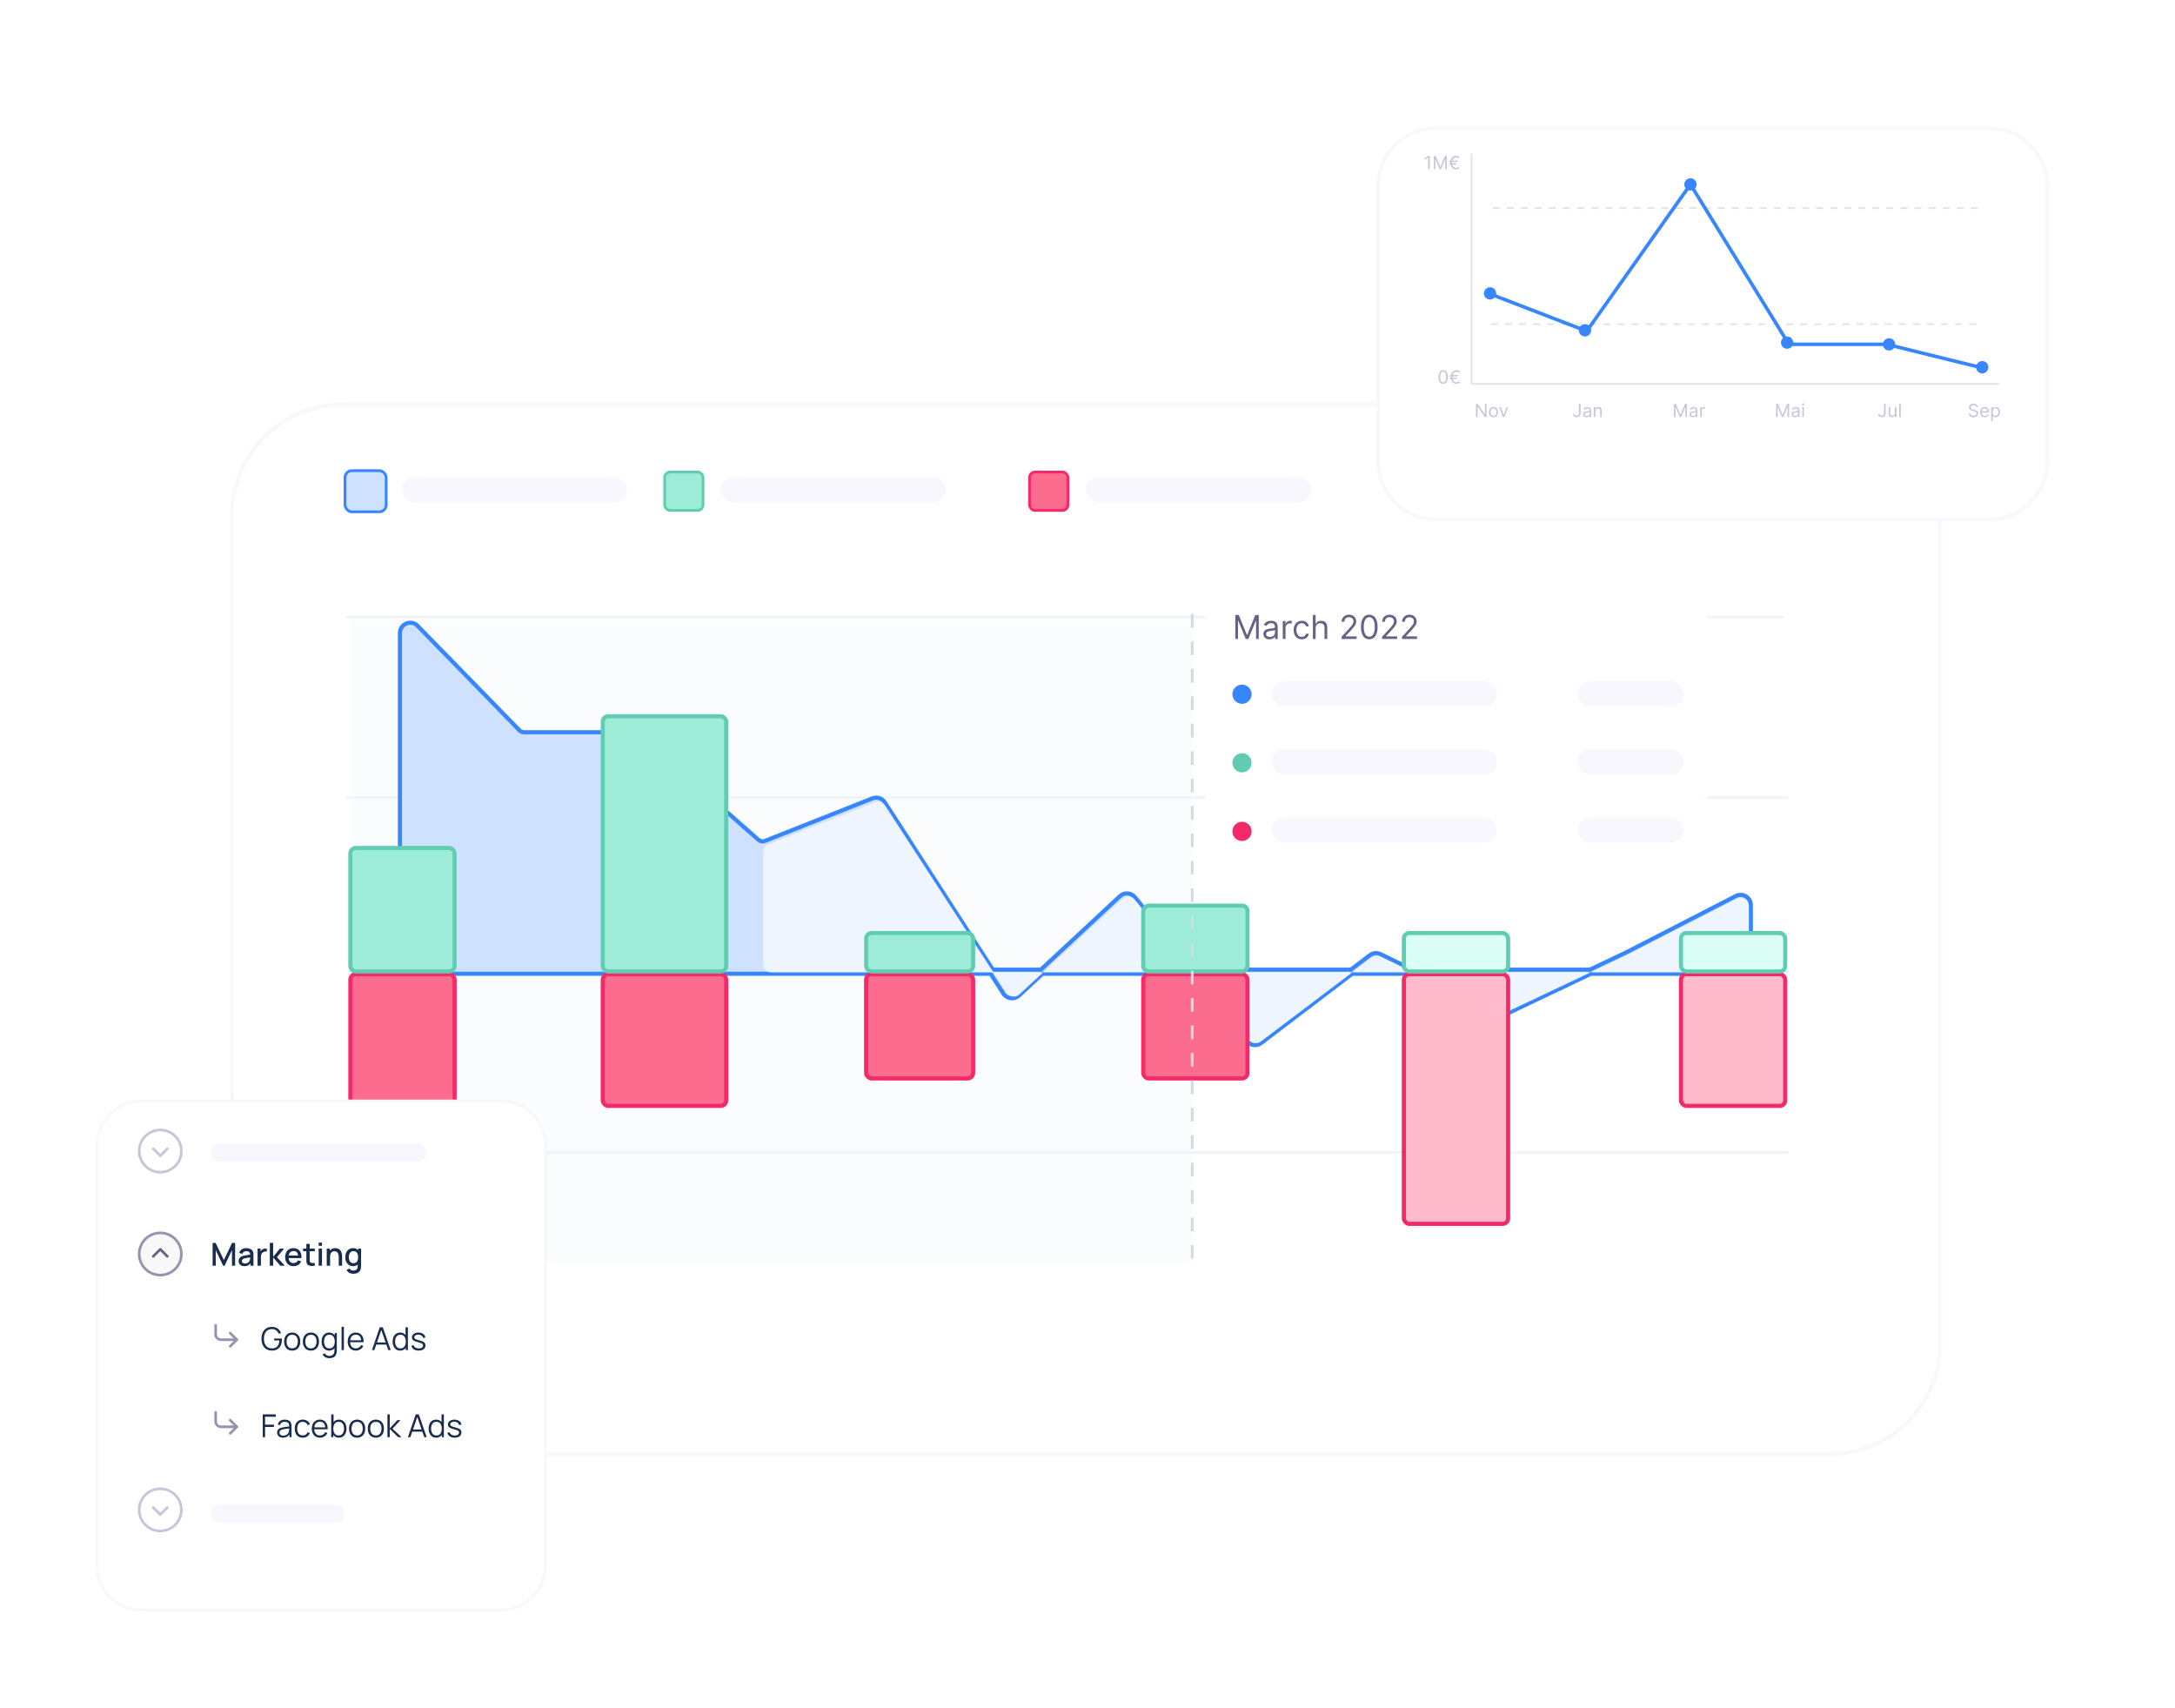 <svg width="628" height="493" viewBox="0 0 628 493" fill="none" xmlns="http://www.w3.org/2000/svg">
<g filter="url(#filter0_d_2477_15681)">
<path d="M67 138.83C67 121.251 81.251 107 98.83 107H528.311C545.891 107 560.142 121.251 560.142 138.83V378.17C560.142 395.749 545.891 410 528.311 410H98.83C81.251 410 67 395.749 67 378.17V138.83Z" fill="white"/>
<path d="M67 138.83C67 121.251 81.251 107 98.83 107H528.311C545.891 107 560.142 121.251 560.142 138.83V378.17C560.142 395.749 545.891 410 528.311 410H98.83C81.251 410 67 395.749 67 378.17V138.83Z" stroke="#F8F7FE" stroke-width="1.135"/>
</g>
<rect x="191.904" y="136.277" width="11.09" height="11.09" rx="1.584" fill="#9CECD8" stroke="#60CDB2" stroke-width="0.792"/>
<rect x="297.264" y="136.277" width="11.09" height="11.09" rx="1.584" fill="#FC6C8F" stroke="#F42A68" stroke-width="0.792"/>
<rect x="99.621" y="135.881" width="11.882" height="11.882" rx="1.98" fill="#CEE1FF" stroke="#3886FF" stroke-width="0.792"/>
<rect x="101.348" y="179.375" width="242.891" height="185.235" fill="#FAFCFD"/>
<path d="M101.348 280.582H515.979" stroke="#DEE4EA" stroke-opacity="0.6" stroke-width="0.792" stroke-linecap="square"/>
<path d="M100.121 230.285H515.979" stroke="#EEF4F8" stroke-width="0.792" stroke-linecap="square"/>
<path d="M100.121 332.719H515.979" stroke="#EEF4F8" stroke-width="0.792" stroke-linecap="square"/>
<path d="M100.121 178.149H514.753" stroke="#EEF4F8" stroke-width="0.792" stroke-linecap="square"/>
<path d="M469.794 274.835L459.045 279.95H407.858L398.601 275.465C397.594 274.977 396.398 275.096 395.508 275.774L390.017 279.95H344.73L327.7 259.022C326.616 257.69 324.632 257.552 323.374 258.721L300.525 279.95H286.67L255.474 231.643C254.705 230.453 253.202 229.971 251.885 230.493L220.836 242.789C220.213 243.036 219.504 242.912 219.002 242.47L184.578 212.142C184.036 211.664 183.338 211.4 182.615 211.4H151.285C150.805 211.4 150.345 211.206 150.01 210.862L120.571 180.687C118.711 178.78 115.474 180.097 115.474 182.761V278.168C115.474 279.808 116.804 281.138 118.445 281.138H286.023L289.714 286.855C290.717 288.407 292.878 288.677 294.232 287.42L300.992 281.138H344.165L360.033 300.639C361.044 301.882 362.86 302.098 364.135 301.128L390.417 281.138H407.585L431.932 292.936C432.744 293.329 433.69 293.333 434.504 292.945L459.313 281.138H502.562C504.203 281.138 505.533 279.808 505.533 278.168V261.323C505.533 259.1 503.181 257.664 501.204 258.681L469.81 274.826L469.794 274.835Z" fill="#CEE1FF" stroke="#3886FF" stroke-width="1.188"/>
<path d="M221.846 243.748L252.672 231.61C253.723 231.196 254.921 231.579 255.536 232.526L286.835 280.716H301.216L324.185 259.496C325.19 258.568 326.77 258.678 327.637 259.737L344.807 280.716H390.474L396.113 276.451C396.824 275.914 397.775 275.819 398.578 276.206L407.939 280.716H459.281L470.144 275.576L501.481 259.552C503.062 258.744 504.939 259.892 504.939 261.668V278.339C504.939 279.652 503.875 280.716 502.563 280.716H459.281L434.405 292.487C433.756 292.794 433.003 292.792 432.357 292.48L407.939 280.716H390.474L364.09 300.669C363.071 301.439 361.626 301.267 360.817 300.278L344.807 280.716H301.216L294.299 287.106C293.217 288.106 291.495 287.89 290.693 286.655L286.835 280.716H222.717C221.404 280.716 220.34 279.652 220.34 278.34L220.34 262.529L220.34 245.96C220.34 244.983 220.937 244.106 221.846 243.748Z" fill="#EEF5FF"/>
<rect x="250.084" y="281.25" width="30.894" height="30.102" rx="1.584" fill="#FC6C8F" stroke="#F42A68" stroke-width="1.188"/>
<rect x="330.092" y="281.25" width="30.102" height="30.102" rx="1.584" fill="#FC6C8F" stroke="#F42A68" stroke-width="1.188"/>
<rect x="405.346" y="281.25" width="30.102" height="72.086" rx="1.584" fill="#FFBACB" stroke="#F42A68" stroke-width="1.188"/>
<rect x="174.037" y="281.25" width="35.647" height="38.023" rx="1.584" fill="#FC6C8F" stroke="#F42A68" stroke-width="1.188"/>
<rect x="485.354" y="281.25" width="30.102" height="38.023" rx="1.584" fill="#FFBACB" stroke="#F42A68" stroke-width="1.188"/>
<rect x="101.16" y="281.25" width="30.102" height="53.866" rx="1.584" fill="#FC6C8F" stroke="#F42A68" stroke-width="1.188"/>
<rect x="101.16" y="244.812" width="30.102" height="35.647" rx="1.584" fill="#9CECD8" stroke="#60CDB2" stroke-width="1.188"/>
<rect x="174.037" y="206.789" width="35.647" height="73.67" rx="1.584" fill="#9CECD8" stroke="#60CDB2" stroke-width="1.188"/>
<rect x="250.084" y="269.371" width="30.894" height="11.09" rx="1.584" fill="#9CECD8" stroke="#60CDB2" stroke-width="1.188"/>
<rect width="30.102" height="19.012" rx="1.584" transform="matrix(1 0 0 -1 330.092 280.461)" fill="#9CECD8" stroke="#60CDB2" stroke-width="1.188"/>
<rect x="405.346" y="269.371" width="30.102" height="11.09" rx="1.584" fill="#DBFFF6" stroke="#60CDB2" stroke-width="1.188"/>
<rect x="485.354" y="269.371" width="30.102" height="11.09" rx="1.584" fill="#DBFFF6" stroke="#60CDB2" stroke-width="1.188"/>
<g filter="url(#filter1_dddd_2477_15681)">
<path d="M347.92 172.174C347.92 170.054 349.638 168.336 351.758 168.336H489.046C491.165 168.336 492.884 170.054 492.884 172.174V251.891C492.884 254.011 491.162 255.729 489.042 255.729C465.141 255.729 445.641 255.729 426.57 255.729C425.013 255.729 422.283 258.754 421.045 260.229C420.712 260.625 420.091 260.625 419.759 260.229C418.521 258.754 415.791 255.729 414.233 255.729C395.162 255.729 375.663 255.729 351.761 255.729C349.642 255.729 347.92 254.011 347.92 251.891V172.174Z" fill="white"/>
</g>
<rect x="367.156" y="196.684" width="65.016" height="7.36" rx="3.68" fill="#F8F7FE"/>
<rect x="455.48" y="196.684" width="30.668" height="7.36" rx="3.68" fill="#F8F7FE"/>
<rect x="367.156" y="216.312" width="65.016" height="7.36" rx="3.68" fill="#F8F7FE"/>
<rect x="455.48" y="216.312" width="30.668" height="7.36" rx="3.68" fill="#F8F7FE"/>
<rect x="367.156" y="235.941" width="65.016" height="7.36" rx="3.68" fill="#F8F7FE"/>
<rect x="455.48" y="235.941" width="30.668" height="7.36" rx="3.68" fill="#F8F7FE"/>
<path d="M356.677 177.555V184.469H357.46V179.216H357.528L359.688 184.469H360.444L362.605 179.216H362.672V184.469H363.455V177.555H362.456L360.107 183.294H360.026L357.676 177.555H356.677ZM366.552 184.59C367.456 184.59 367.929 184.104 368.091 183.767H368.131V184.469H368.928V181.053C368.928 179.405 367.672 179.216 367.011 179.216C366.228 179.216 365.336 179.486 364.931 180.431L365.687 180.702C365.863 180.323 366.278 179.918 367.038 179.918C367.77 179.918 368.131 180.307 368.131 180.972V180.999C368.131 181.383 367.74 181.35 366.795 181.471C365.833 181.596 364.783 181.809 364.783 182.997C364.783 184.01 365.566 184.59 366.552 184.59ZM366.673 183.875C366.039 183.875 365.579 183.591 365.579 183.037C365.579 182.43 366.133 182.241 366.754 182.16C367.092 182.119 367.996 182.025 368.131 181.863V182.592C368.131 183.24 367.618 183.875 366.673 183.875ZM370.382 184.469H371.179V181.188C371.179 180.485 371.732 179.972 372.489 179.972C372.701 179.972 372.921 180.013 372.975 180.026V179.216C372.883 179.209 372.674 179.203 372.556 179.203C371.935 179.203 371.395 179.554 371.206 180.067H371.152V179.284H370.382V184.469ZM375.868 184.577C377.015 184.577 377.771 183.875 377.906 182.956H377.11C376.961 183.524 376.489 183.861 375.868 183.861C374.922 183.861 374.315 183.078 374.315 181.876C374.315 180.702 374.936 179.932 375.868 179.932C376.57 179.932 376.988 180.364 377.11 180.837H377.906C377.771 179.864 376.948 179.216 375.854 179.216C374.45 179.216 373.518 180.323 373.518 181.903C373.518 183.456 374.409 184.577 375.868 184.577ZM379.868 181.35C379.868 180.445 380.445 179.932 381.231 179.932C381.981 179.932 382.433 180.404 382.433 181.228V184.469H383.23V181.174C383.23 179.841 382.521 179.216 381.461 179.216C380.644 179.216 380.178 179.557 379.935 180.094H379.868V177.555H379.071V184.469H379.868V181.35ZM387.347 184.469H391.709V183.726H388.495V183.672L390.048 182.011C391.236 180.739 391.587 180.145 391.587 179.378C391.587 178.312 390.723 177.461 389.508 177.461C388.296 177.461 387.374 178.285 387.374 179.5H388.171C388.171 178.713 388.681 178.19 389.481 178.19C390.23 178.19 390.804 178.649 390.804 179.378C390.804 180.016 390.429 180.489 389.629 181.363L387.347 183.861V184.469ZM395.358 184.563C396.883 184.563 397.761 183.27 397.761 181.012C397.761 178.771 396.87 177.461 395.358 177.461C393.845 177.461 392.954 178.771 392.954 181.012C392.954 183.27 393.832 184.563 395.358 184.563ZM395.358 183.821C394.352 183.821 393.764 182.811 393.764 181.012C393.764 179.216 394.358 178.19 395.358 178.19C396.357 178.19 396.951 179.216 396.951 181.012C396.951 182.811 396.364 183.821 395.358 183.821ZM399.044 184.469H403.405V183.726H400.192V183.672L401.744 182.011C402.933 180.739 403.284 180.145 403.284 179.378C403.284 178.312 402.42 177.461 401.204 177.461C399.992 177.461 399.071 178.285 399.071 179.5H399.868C399.868 178.713 400.377 178.19 401.177 178.19C401.927 178.19 402.501 178.649 402.501 179.378C402.501 180.016 402.126 180.489 401.326 181.363L399.044 183.861V184.469ZM404.799 184.469H409.161V183.726H405.947V183.672L407.5 182.011C408.688 180.739 409.039 180.145 409.039 179.378C409.039 178.312 408.175 177.461 406.96 177.461C405.748 177.461 404.826 178.285 404.826 179.5H405.623C405.623 178.713 406.133 178.19 406.933 178.19C407.682 178.19 408.256 178.649 408.256 179.378C408.256 180.016 407.881 180.489 407.081 181.363L404.799 183.861V184.469Z" fill="#666284"/>
<circle cx="358.612" cy="200.421" r="2.773" fill="#3886FF"/>
<circle cx="358.612" cy="220.218" r="2.773" fill="#60CDB2"/>
<circle cx="358.612" cy="240.026" r="2.773" fill="#F42A68"/>
<path d="M344.238 363.383L344.238 176.922" stroke="#D3DBE2" stroke-width="0.792" stroke-dasharray="3.96 3.96"/>
<rect x="116.068" y="137.672" width="65.016" height="7.36" rx="3.68" fill="#F8F7FE"/>
<rect x="208.072" y="137.672" width="65.016" height="7.36" rx="3.68" fill="#F8F7FE"/>
<rect x="313.57" y="137.672" width="65.016" height="7.36" rx="3.68" fill="#F8F7FE"/>
<g filter="url(#filter2_d_2477_15681)">
<path d="M397.869 44.897C397.869 35.565 405.434 28 414.766 28H574.234C583.566 28 591.131 35.565 591.131 44.897V124.103C591.131 133.435 583.566 141 574.234 141H414.766C405.434 141 397.869 133.435 397.869 124.103V44.897Z" fill="white"/>
<path d="M397.869 44.897C397.869 35.565 405.434 28 414.766 28H574.234C583.566 28 591.131 35.565 591.131 44.897V124.103C591.131 133.435 583.566 141 574.234 141H414.766C405.434 141 397.869 133.435 397.869 124.103V44.897Z" stroke="#F8F7FE" stroke-width="1.04"/>
</g>
<path d="M430.994 60.082H572.594" stroke="#DEE4EA" stroke-width="0.508" stroke-dasharray="2.03 2.03"/>
<path d="M430.486 93.582H572.594" stroke="#DEE4EA" stroke-width="0.508" stroke-dasharray="2.03 2.03"/>
<path d="M430.484 84.955L458.145 95.613L488.089 53.234L516.51 99.396H544.678L572.592 106.271" stroke="#3886FF" stroke-width="1.015"/>
<circle cx="430.231" cy="84.702" r="1.776" fill="#3886FF"/>
<circle cx="457.64" cy="95.362" r="1.776" fill="#3886FF"/>
<circle cx="488.089" cy="53.237" r="1.776" fill="#3886FF"/>
<circle cx="516.005" cy="98.917" r="1.776" fill="#3886FF"/>
<circle cx="545.44" cy="99.421" r="1.776" fill="#3886FF"/>
<circle cx="572.339" cy="106.019" r="1.776" fill="#3886FF"/>
<path d="M412.834 45.023H412.371L411.416 45.657V46.128L412.349 45.508H412.371V48.844H412.834V45.023ZM414 45.023V48.844H414.432V45.941H414.47L415.664 48.844H416.082L417.275 45.941H417.313V48.844H417.746V45.023H417.193L415.895 48.195H415.85L414.552 45.023H414ZM420.949 46.374H419.315C419.464 45.741 419.873 45.404 420.374 45.404C420.695 45.404 420.971 45.538 421.21 45.755L421.389 45.367C421.121 45.113 420.77 44.971 420.374 44.971C419.608 44.971 419.029 45.497 418.858 46.374H418.479L418.345 46.747H418.813C418.809 46.809 418.807 46.87 418.807 46.934C418.807 46.997 418.809 47.059 418.813 47.12H418.479L418.345 47.493H418.858C419.029 48.37 419.608 48.896 420.374 48.896C420.755 48.896 421.121 48.769 421.382 48.523L421.195 48.135C420.979 48.321 420.703 48.463 420.374 48.463C419.873 48.463 419.464 48.126 419.315 47.493H420.457L420.628 47.12H419.261C419.257 47.06 419.255 46.997 419.255 46.934C419.255 46.87 419.257 46.807 419.261 46.747H420.777L420.949 46.374Z" fill="#C7C5D9"/>
<path d="M416.69 110.814C417.533 110.814 418.018 110.099 418.018 108.851C418.018 107.613 417.525 106.889 416.69 106.889C415.854 106.889 415.361 107.613 415.361 108.851C415.361 110.099 415.846 110.814 416.69 110.814ZM416.69 110.404C416.134 110.404 415.809 109.846 415.809 108.851C415.809 107.859 416.137 107.292 416.69 107.292C417.242 107.292 417.57 107.859 417.57 108.851C417.57 109.846 417.245 110.404 416.69 110.404ZM421.07 108.292H419.436C419.585 107.659 419.993 107.322 420.495 107.322C420.816 107.322 421.092 107.456 421.331 107.672L421.51 107.284C421.241 107.031 420.891 106.889 420.495 106.889C419.728 106.889 419.15 107.415 418.978 108.292H418.6L418.465 108.665H418.934C418.93 108.726 418.928 108.788 418.928 108.851C418.928 108.915 418.93 108.976 418.934 109.038H418.6L418.465 109.411H418.978C419.15 110.288 419.728 110.814 420.495 110.814C420.876 110.814 421.241 110.687 421.502 110.441L421.316 110.053C421.1 110.239 420.823 110.381 420.495 110.381C419.993 110.381 419.585 110.044 419.436 109.411H420.577L420.749 109.038H419.381C419.378 108.978 419.376 108.915 419.376 108.851C419.376 108.788 419.378 108.725 419.381 108.665H420.898L421.07 108.292Z" fill="#C7C5D9"/>
<path d="M429.197 116.586H428.741V119.593H428.704L426.615 116.586H426.167V120.406H426.63V117.407H426.667L428.749 120.406H429.197V116.586ZM431.227 120.466C432.003 120.466 432.525 119.876 432.525 118.988C432.525 118.093 432.003 117.504 431.227 117.504C430.451 117.504 429.928 118.093 429.928 118.988C429.928 119.876 430.451 120.466 431.227 120.466ZM431.227 120.07C430.637 120.07 430.369 119.563 430.369 118.988C430.369 118.414 430.637 117.899 431.227 117.899C431.816 117.899 432.085 118.414 432.085 118.988C432.085 119.563 431.816 120.07 431.227 120.07ZM435.438 117.541H434.96L434.169 119.824H434.139L433.348 117.541H432.871L433.93 120.406H434.378L435.438 117.541Z" fill="#C7C5D9"/>
<path d="M455.913 116.586V119.317C455.913 119.793 455.685 120.048 455.286 120.048C454.922 120.048 454.659 119.835 454.659 119.511H454.204C454.204 120.098 454.659 120.458 455.286 120.458C455.95 120.458 456.375 120.05 456.375 119.317V116.586H455.913ZM458.086 120.473C458.586 120.473 458.847 120.205 458.937 120.018H458.959V120.406H459.399V118.518C459.399 117.608 458.705 117.504 458.34 117.504C457.907 117.504 457.414 117.653 457.191 118.175L457.608 118.324C457.705 118.115 457.935 117.892 458.355 117.892C458.759 117.892 458.959 118.106 458.959 118.474V118.489C458.959 118.701 458.743 118.683 458.22 118.75C457.689 118.819 457.108 118.936 457.108 119.593C457.108 120.153 457.541 120.473 458.086 120.473ZM458.153 120.078C457.802 120.078 457.549 119.921 457.549 119.615C457.549 119.279 457.855 119.175 458.198 119.13C458.384 119.108 458.884 119.056 458.959 118.966V119.369C458.959 119.727 458.675 120.078 458.153 120.078ZM460.643 118.683C460.643 118.183 460.953 117.899 461.374 117.899C461.783 117.899 462.031 118.166 462.031 118.615V120.406H462.471V118.586C462.471 117.854 462.081 117.504 461.501 117.504C461.068 117.504 460.8 117.698 460.665 117.989H460.628V117.541H460.203V120.406H460.643V118.683Z" fill="#C7C5D9"/>
<path d="M483.336 116.586V120.406H483.768V117.504H483.806L485 120.406H485.417L486.611 117.504H486.649V120.406H487.082V116.586H486.529L485.231 119.757H485.186L483.888 116.586H483.336ZM488.793 120.473C489.293 120.473 489.554 120.205 489.643 120.018H489.666V120.406H490.106V118.518C490.106 117.608 489.412 117.504 489.046 117.504C488.614 117.504 488.121 117.653 487.897 118.175L488.315 118.324C488.412 118.115 488.642 117.892 489.061 117.892C489.466 117.892 489.666 118.106 489.666 118.474V118.489C489.666 118.701 489.449 118.683 488.927 118.75C488.395 118.819 487.815 118.936 487.815 119.593C487.815 120.153 488.248 120.473 488.793 120.473ZM488.86 120.078C488.509 120.078 488.255 119.921 488.255 119.615C488.255 119.279 488.561 119.175 488.905 119.13C489.091 119.108 489.591 119.056 489.666 118.966V119.369C489.666 119.727 489.382 120.078 488.86 120.078ZM490.91 120.406H491.35V118.593C491.35 118.205 491.656 117.921 492.074 117.921C492.191 117.921 492.312 117.944 492.342 117.951V117.504C492.292 117.5 492.176 117.496 492.111 117.496C491.768 117.496 491.469 117.69 491.365 117.974H491.335V117.541H490.91V120.406Z" fill="#C7C5D9"/>
<path d="M512.824 116.586V120.406H513.257V117.504H513.295L514.488 120.406H514.906L516.1 117.504H516.138V120.406H516.57V116.586H516.018L514.72 119.757H514.675L513.377 116.586H512.824ZM518.281 120.473C518.781 120.473 519.043 120.205 519.132 120.018H519.154V120.406H519.595V118.518C519.595 117.608 518.901 117.504 518.535 117.504C518.102 117.504 517.61 117.653 517.386 118.175L517.804 118.324C517.901 118.115 518.13 117.892 518.55 117.892C518.955 117.892 519.154 118.106 519.154 118.474V118.489C519.154 118.701 518.938 118.683 518.416 118.75C517.884 118.819 517.304 118.936 517.304 119.593C517.304 120.153 517.737 120.473 518.281 120.473ZM518.349 120.078C517.998 120.078 517.744 119.921 517.744 119.615C517.744 119.279 518.05 119.175 518.393 119.13C518.58 119.108 519.08 119.056 519.154 118.966V119.369C519.154 119.727 518.871 120.078 518.349 120.078ZM520.398 120.406H520.839V117.541H520.398V120.406ZM520.622 117.063C520.794 117.063 520.936 116.929 520.936 116.765C520.936 116.601 520.794 116.466 520.622 116.466C520.451 116.466 520.309 116.601 520.309 116.765C520.309 116.929 520.451 117.063 520.622 117.063Z" fill="#C7C5D9"/>
<path d="M543.987 116.586V119.317C543.987 119.793 543.76 120.048 543.36 120.048C542.997 120.048 542.734 119.835 542.734 119.511H542.278C542.278 120.098 542.734 120.458 543.36 120.458C544.025 120.458 544.45 120.05 544.45 119.317V116.586H543.987ZM547.123 119.235C547.123 119.772 546.713 120.018 546.384 120.018C546.019 120.018 545.758 119.75 545.758 119.332V117.541H545.317V119.362C545.317 120.093 545.705 120.444 546.243 120.444C546.675 120.444 546.959 120.212 547.093 119.921H547.123V120.406H547.563V117.541H547.123V119.235ZM548.81 116.586H548.37V120.406H548.81V116.586Z" fill="#C7C5D9"/>
<path d="M570.666 117.541H571.114C571.093 116.964 570.562 116.533 569.823 116.533C569.092 116.533 568.517 116.959 568.517 117.601C568.517 118.115 568.89 118.421 569.487 118.593L569.957 118.727C570.36 118.839 570.718 118.981 570.718 119.362C570.718 119.779 570.315 120.056 569.786 120.056C569.33 120.056 568.928 119.854 568.89 119.421H568.413C568.457 120.048 568.965 120.473 569.786 120.473C570.666 120.473 571.166 119.988 571.166 119.369C571.166 118.653 570.487 118.421 570.092 118.317L569.704 118.212C569.42 118.138 568.965 117.989 568.965 117.578C568.965 117.213 569.301 116.944 569.808 116.944C570.271 116.944 570.621 117.164 570.666 117.541ZM573.068 120.466C573.65 120.466 574.076 120.175 574.21 119.742L573.785 119.623C573.673 119.921 573.414 120.07 573.068 120.07C572.552 120.07 572.195 119.737 572.175 119.123H574.255V118.936C574.255 117.869 573.621 117.504 573.024 117.504C572.248 117.504 571.733 118.115 571.733 118.996C571.733 119.876 572.24 120.466 573.068 120.466ZM572.175 118.742C572.205 118.296 572.52 117.899 573.024 117.899C573.501 117.899 573.807 118.257 573.807 118.742H572.175ZM574.925 121.481H575.365V119.966H575.402C575.499 120.123 575.686 120.466 576.238 120.466C576.954 120.466 577.454 119.891 577.454 118.981C577.454 118.078 576.954 117.504 576.23 117.504C575.671 117.504 575.499 117.847 575.402 117.996H575.35V117.541H574.925V121.481ZM575.357 118.974C575.357 118.332 575.641 117.899 576.178 117.899C576.738 117.899 577.014 118.369 577.014 118.974C577.014 119.585 576.73 120.07 576.178 120.07C575.648 120.07 575.357 119.623 575.357 118.974Z" fill="#C7C5D9"/>
<path d="M577.165 110.84L424.906 110.84" stroke="#DEE4EA" stroke-width="0.508"/>
<path d="M424.906 110.838L424.906 44.352" stroke="#DEE4EA" stroke-width="0.508"/>
<g filter="url(#filter3_d_2477_15681)">
<path d="M28 323.87C28 316.762 33.762 311 40.87 311H144.612C151.72 311 157.482 316.762 157.482 323.87V445.13C157.482 452.238 151.72 458 144.612 458H40.87C33.762 458 28 452.238 28 445.13V323.87Z" fill="white"/>
<path d="M28 323.87C28 316.762 33.762 311 40.87 311H144.612C151.72 311 157.482 316.762 157.482 323.87V445.13C157.482 452.238 151.72 458 144.612 458H40.87C33.762 458 28 452.238 28 445.13V323.87Z" stroke="#F8F7FE" stroke-width="0.792"/>
</g>
<path d="M78.497 389.922C78.034 389.922 77.617 389.842 77.245 389.68C76.874 389.519 76.557 389.289 76.295 388.99C76.036 388.691 75.838 388.332 75.701 387.911C75.563 387.488 75.495 387.016 75.495 386.495C75.495 385.806 75.614 385.206 75.851 384.694C76.092 384.179 76.436 383.78 76.884 383.497C77.332 383.214 77.87 383.072 78.497 383.072C79.198 383.072 79.768 383.236 80.207 383.565C80.648 383.891 80.956 384.33 81.13 384.882L80.453 385.046C80.31 384.644 80.074 384.323 79.745 384.082C79.419 383.841 79.012 383.721 78.525 383.721C78.01 383.718 77.582 383.834 77.241 384.068C76.899 384.3 76.642 384.626 76.468 385.046C76.298 385.464 76.211 385.946 76.208 386.495C76.205 387.043 76.288 387.526 76.459 387.943C76.633 388.358 76.892 388.684 77.236 388.921C77.58 389.156 78.01 389.275 78.525 389.278C78.997 389.278 79.387 389.186 79.695 389.004C80.002 388.821 80.236 388.559 80.394 388.218C80.555 387.876 80.647 387.473 80.668 387.007H79.151V386.431H81.372C81.381 386.501 81.386 386.576 81.386 386.655C81.389 386.731 81.39 386.786 81.39 386.819C81.39 387.413 81.284 387.945 81.07 388.414C80.857 388.88 80.536 389.249 80.106 389.52C79.679 389.788 79.143 389.922 78.497 389.922ZM84.366 389.922C83.875 389.922 83.457 389.811 83.109 389.589C82.762 389.366 82.495 389.059 82.309 388.666C82.124 388.273 82.031 387.822 82.031 387.313C82.031 386.795 82.125 386.341 82.314 385.951C82.503 385.561 82.771 385.258 83.118 385.042C83.469 384.822 83.885 384.713 84.366 384.713C84.859 384.713 85.28 384.824 85.627 385.046C85.978 385.265 86.244 385.572 86.427 385.965C86.613 386.355 86.706 386.804 86.706 387.313C86.706 387.831 86.613 388.286 86.427 388.679C86.241 389.069 85.973 389.374 85.623 389.593C85.272 389.813 84.853 389.922 84.366 389.922ZM84.366 389.278C84.914 389.278 85.323 389.097 85.591 388.734C85.859 388.368 85.993 387.895 85.993 387.313C85.993 386.716 85.857 386.24 85.586 385.887C85.318 385.534 84.911 385.357 84.366 385.357C83.997 385.357 83.693 385.441 83.452 385.608C83.214 385.773 83.036 386.003 82.917 386.298C82.801 386.591 82.744 386.929 82.744 387.313C82.744 387.907 82.881 388.384 83.155 388.743C83.429 389.1 83.833 389.278 84.366 389.278ZM89.775 389.922C89.284 389.922 88.865 389.811 88.518 389.589C88.171 389.366 87.904 389.059 87.718 388.666C87.532 388.273 87.44 387.822 87.44 387.313C87.44 386.795 87.534 386.341 87.723 385.951C87.912 385.561 88.18 385.258 88.527 385.042C88.878 384.822 89.293 384.713 89.775 384.713C90.268 384.713 90.689 384.824 91.036 385.046C91.386 385.265 91.653 385.572 91.836 385.965C92.022 386.355 92.115 386.804 92.115 387.313C92.115 387.831 92.022 388.286 91.836 388.679C91.65 389.069 91.382 389.374 91.032 389.593C90.681 389.813 90.262 389.922 89.775 389.922ZM89.775 389.278C90.323 389.278 90.731 389.097 91 388.734C91.268 388.368 91.402 387.895 91.402 387.313C91.402 386.716 91.266 386.24 90.995 385.887C90.727 385.534 90.32 385.357 89.775 385.357C89.406 385.357 89.102 385.441 88.861 385.608C88.623 385.773 88.445 386.003 88.326 386.298C88.21 386.591 88.153 386.929 88.153 387.313C88.153 387.907 88.29 388.384 88.564 388.743C88.838 389.1 89.242 389.278 89.775 389.278ZM95.083 392.116C94.83 392.116 94.581 392.078 94.334 392.002C94.09 391.928 93.865 391.811 93.657 391.65C93.45 391.491 93.277 391.284 93.136 391.028L93.744 390.69C93.881 390.964 94.073 391.161 94.32 391.28C94.57 391.401 94.824 391.462 95.083 391.462C95.44 391.462 95.728 391.395 95.947 391.261C96.169 391.13 96.331 390.935 96.431 390.676C96.532 390.417 96.581 390.094 96.578 389.707V388.391H96.655V384.85H97.254V389.717C97.254 389.857 97.249 389.991 97.24 390.119C97.234 390.25 97.221 390.378 97.199 390.503C97.141 390.871 97.021 391.174 96.838 391.412C96.658 391.65 96.421 391.826 96.125 391.942C95.833 392.058 95.485 392.116 95.083 392.116ZM95.038 389.922C94.578 389.922 94.184 389.808 93.859 389.58C93.532 389.348 93.283 389.036 93.109 388.643C92.935 388.25 92.849 387.806 92.849 387.313C92.849 386.822 92.934 386.381 93.105 385.988C93.278 385.595 93.526 385.284 93.849 385.055C94.172 384.827 94.559 384.713 95.01 384.713C95.473 384.713 95.863 384.825 96.18 385.051C96.497 385.276 96.736 385.585 96.897 385.978C97.062 386.368 97.144 386.813 97.144 387.313C97.144 387.803 97.064 388.247 96.902 388.643C96.741 389.036 96.503 389.348 96.189 389.58C95.875 389.808 95.492 389.922 95.038 389.922ZM95.106 389.296C95.457 389.296 95.746 389.211 95.974 389.04C96.203 388.87 96.374 388.635 96.486 388.336C96.599 388.035 96.655 387.694 96.655 387.313C96.655 386.926 96.599 386.585 96.486 386.289C96.374 385.991 96.203 385.758 95.974 385.59C95.749 385.422 95.464 385.339 95.12 385.339C94.766 385.339 94.474 385.425 94.242 385.599C94.011 385.773 93.839 386.009 93.726 386.307C93.616 386.606 93.561 386.941 93.561 387.313C93.561 387.688 93.618 388.026 93.731 388.327C93.846 388.626 94.019 388.862 94.247 389.036C94.475 389.209 94.762 389.296 95.106 389.296ZM98.623 389.785V383.067H99.295V389.785H98.623ZM102.753 389.922C102.272 389.922 101.855 389.816 101.501 389.602C101.151 389.389 100.878 389.089 100.683 388.702C100.488 388.315 100.391 387.861 100.391 387.34C100.391 386.801 100.487 386.335 100.679 385.942C100.871 385.549 101.14 385.246 101.488 385.032C101.838 384.819 102.251 384.713 102.726 384.713C103.213 384.713 103.629 384.825 103.974 385.051C104.318 385.273 104.578 385.593 104.755 386.01C104.932 386.428 105.013 386.926 104.997 387.505H104.312V387.267C104.3 386.627 104.161 386.144 103.896 385.818C103.634 385.492 103.25 385.329 102.744 385.329C102.214 385.329 101.807 385.502 101.524 385.846C101.244 386.19 101.104 386.681 101.104 387.317C101.104 387.939 101.244 388.422 101.524 388.766C101.807 389.107 102.208 389.278 102.726 389.278C103.079 389.278 103.387 389.197 103.649 389.036C103.914 388.871 104.123 388.635 104.275 388.327L104.901 388.57C104.706 388.999 104.418 389.333 104.038 389.57C103.66 389.805 103.232 389.922 102.753 389.922ZM100.866 387.505V386.943H104.636V387.505H100.866ZM107.384 389.785L109.651 383.204H110.542L112.809 389.785H112.11L109.957 383.579H110.222L108.083 389.785H107.384ZM108.394 388.19V387.56H111.794V388.19H108.394ZM115.549 389.922C115.089 389.922 114.696 389.808 114.37 389.58C114.044 389.348 113.794 389.036 113.62 388.643C113.447 388.25 113.36 387.806 113.36 387.313C113.36 386.822 113.445 386.381 113.616 385.988C113.789 385.595 114.038 385.284 114.361 385.055C114.684 384.827 115.07 384.713 115.521 384.713C115.984 384.713 116.374 384.825 116.691 385.051C117.008 385.276 117.247 385.585 117.409 385.978C117.573 386.368 117.656 386.813 117.656 387.313C117.656 387.803 117.575 388.247 117.413 388.643C117.252 389.036 117.014 389.348 116.7 389.58C116.387 389.808 116.003 389.922 115.549 389.922ZM115.617 389.296C115.968 389.296 116.257 389.211 116.486 389.04C116.714 388.87 116.885 388.635 116.997 388.336C117.11 388.035 117.167 387.694 117.167 387.313C117.167 386.926 117.11 386.585 116.997 386.289C116.885 385.991 116.714 385.758 116.486 385.59C116.26 385.422 115.975 385.339 115.631 385.339C115.278 385.339 114.985 385.425 114.754 385.599C114.522 385.773 114.35 386.009 114.237 386.307C114.128 386.606 114.073 386.941 114.073 387.313C114.073 387.688 114.129 388.026 114.242 388.327C114.358 388.626 114.53 388.862 114.758 389.036C114.987 389.209 115.273 389.296 115.617 389.296ZM117.167 389.785V386.07H117.093V383.204H117.77V389.785H117.167ZM120.894 389.918C120.315 389.918 119.838 389.793 119.463 389.543C119.091 389.293 118.863 388.946 118.778 388.501L119.463 388.387C119.536 388.667 119.702 388.891 119.961 389.059C120.223 389.223 120.546 389.305 120.93 389.305C121.305 389.305 121.6 389.228 121.817 389.072C122.033 388.914 122.141 388.699 122.141 388.428C122.141 388.276 122.106 388.152 122.036 388.058C121.969 387.96 121.83 387.87 121.62 387.788C121.41 387.706 121.096 387.608 120.679 387.496C120.231 387.374 119.881 387.252 119.628 387.13C119.375 387.008 119.195 386.868 119.088 386.71C118.982 386.548 118.928 386.352 118.928 386.12C118.928 385.84 119.008 385.595 119.166 385.384C119.325 385.171 119.544 385.007 119.824 384.891C120.104 384.772 120.43 384.713 120.802 384.713C121.174 384.713 121.506 384.773 121.798 384.895C122.094 385.014 122.332 385.182 122.511 385.398C122.691 385.614 122.798 385.866 122.831 386.152L122.146 386.275C122.1 385.986 121.955 385.758 121.712 385.59C121.471 385.419 121.165 385.331 120.793 385.325C120.443 385.316 120.158 385.383 119.938 385.526C119.719 385.666 119.609 385.853 119.609 386.088C119.609 386.219 119.649 386.332 119.728 386.426C119.807 386.518 119.951 386.604 120.158 386.687C120.368 386.769 120.667 386.859 121.054 386.956C121.507 387.072 121.864 387.194 122.123 387.322C122.382 387.45 122.566 387.601 122.676 387.774C122.786 387.948 122.84 388.163 122.84 388.419C122.84 388.885 122.667 389.252 122.319 389.52C121.975 389.785 121.5 389.918 120.894 389.918Z" fill="#182C4C"/>
<path d="M66.461 384.875L68.365 386.779L66.461 388.683" stroke="#9693B0" stroke-width="0.762" stroke-linecap="round" stroke-linejoin="round"/>
<path d="M62.273 382.594V385.26C62.273 385.664 62.434 386.051 62.72 386.337C63.005 386.622 63.393 386.783 63.797 386.783H68.367" stroke="#9693B0" stroke-width="0.762" stroke-linecap="round" stroke-linejoin="round"/>
<path d="M75.862 414.922V408.341H79.642V409.013H76.534V411.298H79.093V411.965H76.534V414.922H75.862ZM81.702 415.059C81.33 415.059 81.018 414.992 80.765 414.858C80.515 414.724 80.328 414.546 80.203 414.323C80.078 414.101 80.015 413.859 80.015 413.597C80.015 413.328 80.069 413.1 80.175 412.911C80.285 412.719 80.433 412.562 80.619 412.44C80.808 412.319 81.025 412.226 81.272 412.162C81.522 412.101 81.798 412.047 82.099 412.002C82.404 411.953 82.701 411.912 82.99 411.878C83.283 411.842 83.539 411.807 83.758 411.773L83.52 411.919C83.53 411.432 83.435 411.071 83.237 410.836C83.039 410.602 82.695 410.484 82.204 410.484C81.866 410.484 81.58 410.561 81.345 410.713C81.114 410.865 80.951 411.106 80.856 411.435L80.203 411.243C80.316 410.801 80.543 410.459 80.884 410.215C81.225 409.971 81.668 409.849 82.213 409.849C82.664 409.849 83.047 409.935 83.361 410.105C83.677 410.273 83.901 410.516 84.032 410.836C84.093 410.98 84.133 411.139 84.151 411.316C84.169 411.493 84.179 411.673 84.179 411.855V414.922H83.58V413.683L83.754 413.757C83.586 414.18 83.326 414.503 82.972 414.725C82.619 414.948 82.195 415.059 81.702 415.059ZM81.779 414.479C82.093 414.479 82.367 414.422 82.602 414.31C82.837 414.197 83.025 414.043 83.169 413.848C83.312 413.65 83.405 413.428 83.447 413.181C83.484 413.022 83.504 412.849 83.507 412.66C83.51 412.468 83.511 412.325 83.511 412.23L83.767 412.363C83.539 412.393 83.29 412.424 83.022 412.454C82.757 412.485 82.495 412.52 82.236 412.559C81.981 412.599 81.749 412.646 81.542 412.701C81.402 412.74 81.266 412.797 81.135 412.87C81.004 412.94 80.896 413.034 80.811 413.153C80.728 413.272 80.687 413.42 80.687 413.597C80.687 413.74 80.722 413.878 80.792 414.012C80.865 414.147 80.981 414.258 81.14 414.346C81.301 414.434 81.514 414.479 81.779 414.479ZM87.416 415.059C86.919 415.059 86.499 414.948 86.154 414.725C85.81 414.503 85.548 414.197 85.368 413.807C85.192 413.414 85.1 412.963 85.094 412.454C85.1 411.936 85.195 411.482 85.377 411.092C85.56 410.699 85.824 410.395 86.168 410.178C86.512 409.959 86.93 409.849 87.42 409.849C87.92 409.849 88.354 409.971 88.723 410.215C89.094 410.459 89.349 410.792 89.486 411.216L88.828 411.426C88.712 411.13 88.528 410.902 88.275 410.74C88.025 410.576 87.739 410.494 87.416 410.494C87.053 410.494 86.753 410.577 86.515 410.745C86.278 410.909 86.101 411.139 85.985 411.435C85.87 411.731 85.81 412.07 85.807 412.454C85.813 413.045 85.95 413.52 86.218 413.88C86.486 414.236 86.885 414.415 87.416 414.415C87.751 414.415 88.036 414.338 88.27 414.186C88.508 414.031 88.688 413.805 88.809 413.51L89.486 413.711C89.303 414.15 89.035 414.485 88.681 414.716C88.328 414.945 87.906 415.059 87.416 415.059ZM92.384 415.059C91.902 415.059 91.485 414.952 91.132 414.739C90.781 414.526 90.508 414.226 90.314 413.839C90.119 413.452 90.021 412.998 90.021 412.477C90.021 411.938 90.117 411.472 90.309 411.079C90.501 410.686 90.77 410.382 91.118 410.169C91.468 409.956 91.881 409.849 92.356 409.849C92.844 409.849 93.26 409.962 93.604 410.187C93.948 410.41 94.209 410.73 94.385 411.147C94.562 411.564 94.643 412.063 94.628 412.641H93.942V412.404C93.93 411.764 93.791 411.281 93.526 410.955C93.264 410.629 92.88 410.466 92.375 410.466C91.844 410.466 91.438 410.638 91.154 410.983C90.874 411.327 90.734 411.817 90.734 412.454C90.734 413.076 90.874 413.559 91.154 413.903C91.438 414.244 91.838 414.415 92.356 414.415C92.71 414.415 93.017 414.334 93.279 414.172C93.544 414.008 93.753 413.772 93.906 413.464L94.532 413.706C94.337 414.136 94.049 414.469 93.668 414.707C93.29 414.942 92.862 415.059 92.384 415.059ZM90.496 412.641V412.079H94.267V412.641H90.496ZM97.858 415.059C97.404 415.059 97.02 414.945 96.707 414.716C96.393 414.485 96.155 414.172 95.994 413.779C95.832 413.383 95.751 412.94 95.751 412.45C95.751 411.95 95.832 411.505 95.994 411.115C96.158 410.722 96.399 410.413 96.716 410.187C97.032 409.962 97.422 409.849 97.886 409.849C98.337 409.849 98.723 409.963 99.046 410.192C99.369 410.42 99.616 410.731 99.787 411.124C99.96 411.517 100.047 411.959 100.047 412.45C100.047 412.943 99.96 413.386 99.787 413.779C99.613 414.172 99.363 414.485 99.037 414.716C98.711 414.945 98.318 415.059 97.858 415.059ZM95.637 414.922V408.341H96.314V411.207H96.24V414.922H95.637ZM97.79 414.433C98.134 414.433 98.42 414.346 98.649 414.172C98.877 413.999 99.048 413.763 99.161 413.464C99.276 413.162 99.334 412.824 99.334 412.45C99.334 412.078 99.278 411.743 99.165 411.444C99.052 411.146 98.88 410.909 98.649 410.736C98.42 410.562 98.129 410.475 97.776 410.475C97.432 410.475 97.145 410.559 96.917 410.727C96.691 410.894 96.522 411.127 96.409 411.426C96.297 411.721 96.24 412.063 96.24 412.45C96.24 412.83 96.297 413.172 96.409 413.473C96.522 413.772 96.693 414.006 96.921 414.177C97.15 414.348 97.439 414.433 97.79 414.433ZM103.112 415.059C102.621 415.059 102.202 414.948 101.855 414.725C101.508 414.503 101.241 414.195 101.055 413.802C100.869 413.409 100.777 412.958 100.777 412.45C100.777 411.932 100.871 411.478 101.06 411.088C101.249 410.698 101.517 410.395 101.864 410.178C102.215 409.959 102.63 409.849 103.112 409.849C103.605 409.849 104.026 409.96 104.373 410.183C104.723 410.402 104.99 410.708 105.173 411.101C105.359 411.491 105.452 411.941 105.452 412.45C105.452 412.967 105.359 413.423 105.173 413.816C104.987 414.206 104.719 414.511 104.369 414.73C104.018 414.949 103.599 415.059 103.112 415.059ZM103.112 414.415C103.66 414.415 104.068 414.233 104.337 413.871C104.605 413.505 104.739 413.031 104.739 412.45C104.739 411.852 104.603 411.377 104.332 411.024C104.064 410.67 103.657 410.494 103.112 410.494C102.743 410.494 102.438 410.577 102.198 410.745C101.96 410.909 101.782 411.139 101.663 411.435C101.547 411.727 101.489 412.066 101.489 412.45C101.489 413.044 101.627 413.52 101.901 413.88C102.175 414.236 102.579 414.415 103.112 414.415ZM108.521 415.059C108.03 415.059 107.611 414.948 107.264 414.725C106.917 414.503 106.65 414.195 106.464 413.802C106.278 413.409 106.185 412.958 106.185 412.45C106.185 411.932 106.28 411.478 106.469 411.088C106.658 410.698 106.926 410.395 107.273 410.178C107.623 409.959 108.039 409.849 108.521 409.849C109.014 409.849 109.435 409.96 109.782 410.183C110.132 410.402 110.399 410.708 110.582 411.101C110.768 411.491 110.861 411.941 110.861 412.45C110.861 412.967 110.768 413.423 110.582 413.816C110.396 414.206 110.128 414.511 109.777 414.73C109.427 414.949 109.008 415.059 108.521 415.059ZM108.521 414.415C109.069 414.415 109.477 414.233 109.745 413.871C110.014 413.505 110.148 413.031 110.148 412.45C110.148 411.852 110.012 411.377 109.741 411.024C109.473 410.67 109.066 410.494 108.521 410.494C108.152 410.494 107.847 410.577 107.607 410.745C107.369 410.909 107.191 411.139 107.072 411.435C106.956 411.727 106.898 412.066 106.898 412.45C106.898 413.044 107.035 413.52 107.31 413.88C107.584 414.236 107.988 414.415 108.521 414.415ZM111.864 414.922L111.869 408.341H112.545V412.363L114.748 409.986H115.643L113.331 412.454L115.945 414.922H114.967L112.545 412.546V414.922H111.864ZM117.776 414.922L120.042 408.341H120.933L123.2 414.922H122.501L120.349 408.716H120.614L118.475 414.922H117.776ZM118.786 413.327V412.696H122.186V413.327H118.786ZM125.94 415.059C125.48 415.059 125.087 414.945 124.761 414.716C124.435 414.485 124.185 414.172 124.012 413.779C123.838 413.386 123.751 412.943 123.751 412.45C123.751 411.959 123.837 411.517 124.007 411.124C124.181 410.731 124.429 410.42 124.752 410.192C125.075 409.963 125.462 409.849 125.913 409.849C126.376 409.849 126.766 409.962 127.083 410.187C127.4 410.413 127.639 410.722 127.8 411.115C127.965 411.505 128.047 411.95 128.047 412.45C128.047 412.94 127.966 413.383 127.805 413.779C127.643 414.172 127.406 414.485 127.092 414.716C126.778 414.945 126.394 415.059 125.94 415.059ZM126.009 414.433C126.359 414.433 126.649 414.348 126.877 414.177C127.106 414.006 127.276 413.772 127.389 413.473C127.502 413.172 127.558 412.83 127.558 412.45C127.558 412.063 127.502 411.721 127.389 411.426C127.276 411.127 127.106 410.894 126.877 410.727C126.652 410.559 126.367 410.475 126.022 410.475C125.669 410.475 125.377 410.562 125.145 410.736C124.914 410.909 124.741 411.146 124.629 411.444C124.519 411.743 124.464 412.078 124.464 412.45C124.464 412.824 124.52 413.162 124.633 413.464C124.749 413.763 124.921 413.999 125.15 414.172C125.378 414.346 125.665 414.433 126.009 414.433ZM127.558 414.922V411.207H127.485V408.341H128.161V414.922H127.558ZM131.285 415.054C130.706 415.054 130.229 414.929 129.855 414.68C129.483 414.43 129.254 414.083 129.169 413.638L129.855 413.523C129.928 413.804 130.094 414.028 130.353 414.195C130.615 414.36 130.938 414.442 131.322 414.442C131.696 414.442 131.992 414.364 132.208 414.209C132.424 414.051 132.533 413.836 132.533 413.565C132.533 413.412 132.498 413.289 132.427 413.194C132.36 413.097 132.222 413.007 132.012 412.925C131.801 412.843 131.488 412.745 131.07 412.632C130.622 412.51 130.272 412.389 130.019 412.267C129.766 412.145 129.586 412.005 129.48 411.846C129.373 411.685 129.32 411.488 129.32 411.257C129.32 410.976 129.399 410.731 129.558 410.521C129.716 410.308 129.935 410.143 130.216 410.027C130.496 409.909 130.822 409.849 131.194 409.849C131.565 409.849 131.897 409.91 132.19 410.032C132.485 410.151 132.723 410.318 132.903 410.535C133.083 410.751 133.189 411.002 133.223 411.289L132.537 411.412C132.491 411.123 132.347 410.894 132.103 410.727C131.862 410.556 131.556 410.468 131.184 410.462C130.834 410.452 130.549 410.519 130.33 410.663C130.111 410.803 130.001 410.99 130.001 411.225C130.001 411.356 130.04 411.469 130.12 411.563C130.199 411.654 130.342 411.741 130.549 411.823C130.759 411.906 131.058 411.996 131.445 412.093C131.899 412.209 132.255 412.331 132.514 412.459C132.773 412.587 132.958 412.737 133.067 412.911C133.177 413.085 133.232 413.3 133.232 413.555C133.232 414.022 133.058 414.389 132.711 414.657C132.367 414.922 131.891 415.054 131.285 415.054Z" fill="#182C4C"/>
<path d="M66.463 410.016L68.367 411.92L66.463 413.824" stroke="#9693B0" stroke-width="0.762" stroke-linecap="round" stroke-linejoin="round"/>
<path d="M62.275 407.73V410.396C62.275 410.8 62.436 411.188 62.722 411.473C63.007 411.759 63.395 411.92 63.799 411.92H68.369" stroke="#9693B0" stroke-width="0.762" stroke-linecap="round" stroke-linejoin="round"/>
<circle cx="46.281" cy="362.031" r="6.093" fill="#F8F8F9" stroke="#9693B0" stroke-width="0.762"/>
<path d="M44.248 362.707L46.279 360.676L48.31 362.707" stroke="#666284" stroke-width="0.762" stroke-linecap="round" stroke-linejoin="round"/>
<circle cx="46.279" cy="332.324" r="6.093" fill="white" stroke="#C7C5D9" stroke-width="0.762"/>
<path d="M48.31 331.649L46.279 333.68L44.248 331.649" stroke="#C7C5D9" stroke-width="0.762" stroke-linecap="round" stroke-linejoin="round"/>
<rect x="60.752" y="330.043" width="62.456" height="5.332" rx="2.666" fill="#F8F7FE"/>
<rect x="60.752" y="434.387" width="38.845" height="5.332" rx="2.666" fill="#F8F7FE"/>
<path d="M61.392 365.414V358.833H62.255L64.641 363.783L67.013 358.833H67.886V365.409H66.981V360.908L64.856 365.414H64.422L62.292 360.908V365.414H61.392ZM70.56 365.551C70.194 365.551 69.888 365.484 69.641 365.35C69.394 365.213 69.207 365.033 69.079 364.811C68.954 364.585 68.892 364.339 68.892 364.07C68.892 363.821 68.936 363.601 69.024 363.412C69.113 363.224 69.244 363.064 69.417 362.933C69.591 362.799 69.804 362.69 70.057 362.608C70.276 362.544 70.525 362.488 70.802 362.439C71.079 362.39 71.37 362.345 71.675 362.302C71.983 362.259 72.287 362.217 72.589 362.174L72.242 362.366C72.248 361.979 72.165 361.693 71.995 361.507C71.827 361.318 71.538 361.223 71.126 361.223C70.868 361.223 70.63 361.284 70.414 361.406C70.197 361.525 70.046 361.723 69.961 362L69.07 361.726C69.192 361.303 69.424 360.966 69.765 360.716C70.109 360.466 70.566 360.341 71.136 360.341C71.577 360.341 71.961 360.418 72.287 360.57C72.616 360.719 72.857 360.957 73.009 361.283C73.089 361.444 73.137 361.615 73.156 361.795C73.174 361.974 73.183 362.168 73.183 362.375V365.414H72.338V364.285L72.502 364.432C72.298 364.809 72.037 365.091 71.721 365.277C71.407 365.46 71.02 365.551 70.56 365.551ZM70.729 364.77C71 364.77 71.233 364.722 71.428 364.628C71.623 364.531 71.78 364.407 71.899 364.258C72.018 364.109 72.095 363.953 72.132 363.792C72.184 363.645 72.213 363.481 72.219 363.298C72.228 363.115 72.232 362.969 72.232 362.859L72.543 362.974C72.242 363.019 71.967 363.061 71.721 363.097C71.474 363.134 71.25 363.17 71.049 363.207C70.851 363.24 70.674 363.281 70.519 363.33C70.388 363.376 70.27 363.431 70.167 363.495C70.066 363.559 69.986 363.636 69.925 363.728C69.867 363.819 69.838 363.93 69.838 364.061C69.838 364.189 69.87 364.308 69.934 364.418C69.998 364.524 70.095 364.61 70.226 364.674C70.357 364.738 70.525 364.77 70.729 364.77ZM74.37 365.414V360.479H75.22V361.676L75.101 361.52C75.162 361.362 75.241 361.217 75.338 361.086C75.436 360.952 75.549 360.843 75.677 360.757C75.802 360.666 75.94 360.596 76.093 360.547C76.248 360.495 76.406 360.465 76.568 360.456C76.729 360.443 76.885 360.451 77.034 360.479V361.374C76.873 361.332 76.693 361.319 76.495 361.338C76.3 361.356 76.12 361.418 75.956 361.525C75.8 361.626 75.677 361.747 75.585 361.891C75.497 362.034 75.433 362.194 75.393 362.37C75.354 362.544 75.334 362.728 75.334 362.923V365.414H74.37ZM77.9 365.414L77.904 358.833H78.873V362.855L80.811 360.479H82.026L79.979 362.946L82.237 365.414H80.939L78.873 363.038V365.414H77.9ZM84.797 365.551C84.307 365.551 83.876 365.445 83.504 365.231C83.135 365.015 82.847 364.715 82.64 364.331C82.436 363.944 82.334 363.496 82.334 362.987C82.334 362.448 82.434 361.981 82.635 361.584C82.84 361.188 83.123 360.882 83.486 360.666C83.848 360.45 84.27 360.341 84.751 360.341C85.254 360.341 85.682 360.459 86.035 360.693C86.389 360.925 86.653 361.255 86.826 361.685C87.003 362.115 87.073 362.625 87.036 363.216H86.081V362.869C86.075 362.296 85.966 361.872 85.752 361.598C85.542 361.324 85.221 361.187 84.788 361.187C84.31 361.187 83.95 361.338 83.709 361.639C83.469 361.941 83.348 362.377 83.348 362.946C83.348 363.489 83.469 363.909 83.709 364.208C83.95 364.503 84.297 364.651 84.751 364.651C85.05 364.651 85.307 364.584 85.524 364.45C85.743 364.313 85.914 364.118 86.035 363.865L86.972 364.162C86.78 364.604 86.49 364.946 86.1 365.19C85.71 365.431 85.275 365.551 84.797 365.551ZM83.038 363.216V362.471H86.561V363.216H83.038ZM90.886 365.414C90.575 365.475 90.27 365.501 89.972 365.492C89.673 365.483 89.407 365.425 89.172 365.318C88.938 365.211 88.761 365.044 88.642 364.815C88.535 364.611 88.478 364.404 88.468 364.194C88.462 363.981 88.459 363.74 88.459 363.472V359.108H89.419V363.426C89.419 363.624 89.421 363.796 89.424 363.943C89.43 364.089 89.462 364.212 89.519 364.313C89.629 364.502 89.803 364.61 90.04 364.637C90.281 364.662 90.563 364.651 90.886 364.605V365.414ZM87.513 361.246V360.479H90.886V361.246H87.513ZM92.018 359.67V358.742H92.973V359.67H92.018ZM92.018 365.414V360.479H92.973V365.414H92.018ZM97.809 365.414V362.987C97.809 362.795 97.793 362.599 97.759 362.398C97.729 362.194 97.668 362.005 97.576 361.831C97.488 361.658 97.362 361.517 97.197 361.411C97.035 361.304 96.824 361.251 96.562 361.251C96.391 361.251 96.23 361.28 96.077 361.338C95.925 361.393 95.791 361.482 95.675 361.607C95.562 361.732 95.473 361.897 95.406 362.101C95.342 362.305 95.31 362.553 95.31 362.846L94.716 362.622C94.716 362.174 94.799 361.779 94.967 361.438C95.134 361.094 95.375 360.826 95.689 360.634C96.003 360.442 96.382 360.346 96.827 360.346C97.168 360.346 97.454 360.401 97.686 360.511C97.918 360.62 98.105 360.765 98.248 360.945C98.394 361.121 98.505 361.315 98.582 361.525C98.658 361.735 98.71 361.941 98.737 362.142C98.764 362.343 98.778 362.52 98.778 362.672V365.414H97.809ZM94.341 365.414V360.479H95.195V361.904H95.31V365.414H94.341ZM102.002 367.745C101.737 367.745 101.48 367.704 101.23 367.621C100.983 367.539 100.758 367.417 100.553 367.256C100.349 367.097 100.18 366.901 100.046 366.666L100.928 366.218C101.035 366.429 101.187 366.582 101.385 366.68C101.583 366.777 101.792 366.826 102.011 366.826C102.282 366.826 102.514 366.777 102.706 366.68C102.898 366.585 103.043 366.442 103.14 366.25C103.241 366.058 103.289 365.821 103.286 365.537V364.157H103.401V360.479H104.246V365.547C104.246 365.678 104.241 365.803 104.232 365.921C104.223 366.04 104.206 366.159 104.182 366.278C104.112 366.61 103.978 366.884 103.78 367.1C103.585 367.317 103.335 367.478 103.03 367.585C102.729 367.691 102.386 367.745 102.002 367.745ZM101.929 365.551C101.469 365.551 101.071 365.437 100.736 365.208C100.404 364.98 100.147 364.669 99.964 364.276C99.784 363.88 99.694 363.435 99.694 362.942C99.694 362.445 99.786 362.002 99.969 361.612C100.151 361.219 100.41 360.91 100.745 360.684C101.084 360.456 101.484 360.341 101.947 360.341C102.413 360.341 102.805 360.456 103.122 360.684C103.442 360.91 103.682 361.219 103.844 361.612C104.008 362.005 104.091 362.448 104.091 362.942C104.091 363.435 104.008 363.879 103.844 364.272C103.679 364.665 103.437 364.977 103.117 365.208C102.797 365.437 102.401 365.551 101.929 365.551ZM102.062 364.687C102.375 364.687 102.631 364.613 102.829 364.464C103.027 364.314 103.172 364.109 103.263 363.847C103.355 363.585 103.401 363.283 103.401 362.942C103.401 362.6 103.353 362.299 103.259 362.037C103.167 361.775 103.024 361.571 102.829 361.424C102.637 361.278 102.392 361.205 102.094 361.205C101.777 361.205 101.516 361.283 101.312 361.438C101.108 361.594 100.956 361.802 100.855 362.064C100.758 362.326 100.709 362.619 100.709 362.942C100.709 363.268 100.758 363.563 100.855 363.828C100.956 364.09 101.105 364.299 101.303 364.454C101.504 364.61 101.757 364.687 102.062 364.687Z" fill="#182C4C"/>
<circle cx="46.277" cy="435.906" r="6.093" fill="white" stroke="#C7C5D9" stroke-width="0.762"/>
<path d="M48.308 435.231L46.277 437.262L44.246 435.231" stroke="#C7C5D9" stroke-width="0.762" stroke-linecap="round" stroke-linejoin="round"/>
<defs>
<filter id="filter0_d_2477_15681" x="27.178" y="76.992" width="572.786" height="382.643" filterUnits="userSpaceOnUse" color-interpolation-filters="sRGB">
<feFlood flood-opacity="0" result="BackgroundImageFix"/>
<feColorMatrix in="SourceAlpha" type="matrix" values="0 0 0 0 0 0 0 0 0 0 0 0 0 0 0 0 0 0 127 0" result="hardAlpha"/>
<feOffset dy="9.814"/>
<feGaussianBlur stdDeviation="19.628"/>
<feColorMatrix type="matrix" values="0 0 0 0 0 0 0 0 0 1 0 0 0 0 0.831 0 0 0 0.3 0"/>
<feBlend mode="normal" in2="BackgroundImageFix" result="effect1_dropShadow_2477_15681"/>
<feBlend mode="normal" in="SourceGraphic" in2="effect1_dropShadow_2477_15681" result="shape"/>
</filter>
<filter id="filter1_dddd_2477_15681" x="343.123" y="165.458" width="154.557" height="101.786" filterUnits="userSpaceOnUse" color-interpolation-filters="sRGB">
<feFlood flood-opacity="0" result="BackgroundImageFix"/>
<feColorMatrix in="SourceAlpha" type="matrix" values="0 0 0 0 0 0 0 0 0 0 0 0 0 0 0 0 0 0 127 0" result="hardAlpha"/>
<feOffset/>
<feColorMatrix type="matrix" values="0 0 0 0 0 0 0 0 0 0 0 0 0 0 0 0 0 0 0.01 0"/>
<feBlend mode="normal" in2="BackgroundImageFix" result="effect1_dropShadow_2477_15681"/>
<feColorMatrix in="SourceAlpha" type="matrix" values="0 0 0 0 0 0 0 0 0 0 0 0 0 0 0 0 0 0 127 0" result="hardAlpha"/>
<feOffset dy="0.959"/>
<feGaussianBlur stdDeviation="0.959"/>
<feColorMatrix type="matrix" values="0 0 0 0 0 0 0 0 0 0 0 0 0 0 0 0 0 0 0.08 0"/>
<feBlend mode="normal" in2="effect1_dropShadow_2477_15681" result="effect2_dropShadow_2477_15681"/>
<feColorMatrix in="SourceAlpha" type="matrix" values="0 0 0 0 0 0 0 0 0 0 0 0 0 0 0 0 0 0 127 0" result="hardAlpha"/>
<feOffset dy="0.959"/>
<feGaussianBlur stdDeviation="0.72"/>
<feColorMatrix type="matrix" values="0 0 0 0 0 0 0 0 0 0 0 0 0 0 0 0 0 0 0.07 0"/>
<feBlend mode="normal" in2="effect2_dropShadow_2477_15681" result="effect3_dropShadow_2477_15681"/>
<feColorMatrix in="SourceAlpha" type="matrix" values="0 0 0 0 0 0 0 0 0 0 0 0 0 0 0 0 0 0 127 0" result="hardAlpha"/>
<feOffset dy="1.919"/>
<feGaussianBlur stdDeviation="2.399"/>
<feColorMatrix type="matrix" values="0 0 0 0 0.302 0 0 0 0 0.333 0 0 0 0 0.408 0 0 0 0.1 0"/>
<feBlend mode="normal" in2="effect3_dropShadow_2477_15681" result="effect4_dropShadow_2477_15681"/>
<feBlend mode="normal" in="SourceGraphic" in2="effect4_dropShadow_2477_15681" result="shape"/>
</filter>
<filter id="filter2_d_2477_15681" x="361.366" y="0.493" width="266.268" height="186.006" filterUnits="userSpaceOnUse" color-interpolation-filters="sRGB">
<feFlood flood-opacity="0" result="BackgroundImageFix"/>
<feColorMatrix in="SourceAlpha" type="matrix" values="0 0 0 0 0 0 0 0 0 0 0 0 0 0 0 0 0 0 127 0" result="hardAlpha"/>
<feOffset dy="8.996"/>
<feGaussianBlur stdDeviation="17.992"/>
<feColorMatrix type="matrix" values="0 0 0 0 0 0 0 0 0 1 0 0 0 0 0.831 0 0 0 0.3 0"/>
<feBlend mode="normal" in2="BackgroundImageFix" result="effect1_dropShadow_2477_15681"/>
<feBlend mode="normal" in="SourceGraphic" in2="effect1_dropShadow_2477_15681" result="shape"/>
</filter>
<filter id="filter3_d_2477_15681" x="0.196" y="290.05" width="185.09" height="202.603" filterUnits="userSpaceOnUse" color-interpolation-filters="sRGB">
<feFlood flood-opacity="0" result="BackgroundImageFix"/>
<feColorMatrix in="SourceAlpha" type="matrix" values="0 0 0 0 0 0 0 0 0 0 0 0 0 0 0 0 0 0 127 0" result="hardAlpha"/>
<feOffset dy="6.852"/>
<feGaussianBlur stdDeviation="13.704"/>
<feColorMatrix type="matrix" values="0 0 0 0 0 0 0 0 0 1 0 0 0 0 0.831 0 0 0 0.3 0"/>
<feBlend mode="normal" in2="BackgroundImageFix" result="effect1_dropShadow_2477_15681"/>
<feBlend mode="normal" in="SourceGraphic" in2="effect1_dropShadow_2477_15681" result="shape"/>
</filter>
</defs>
</svg>
